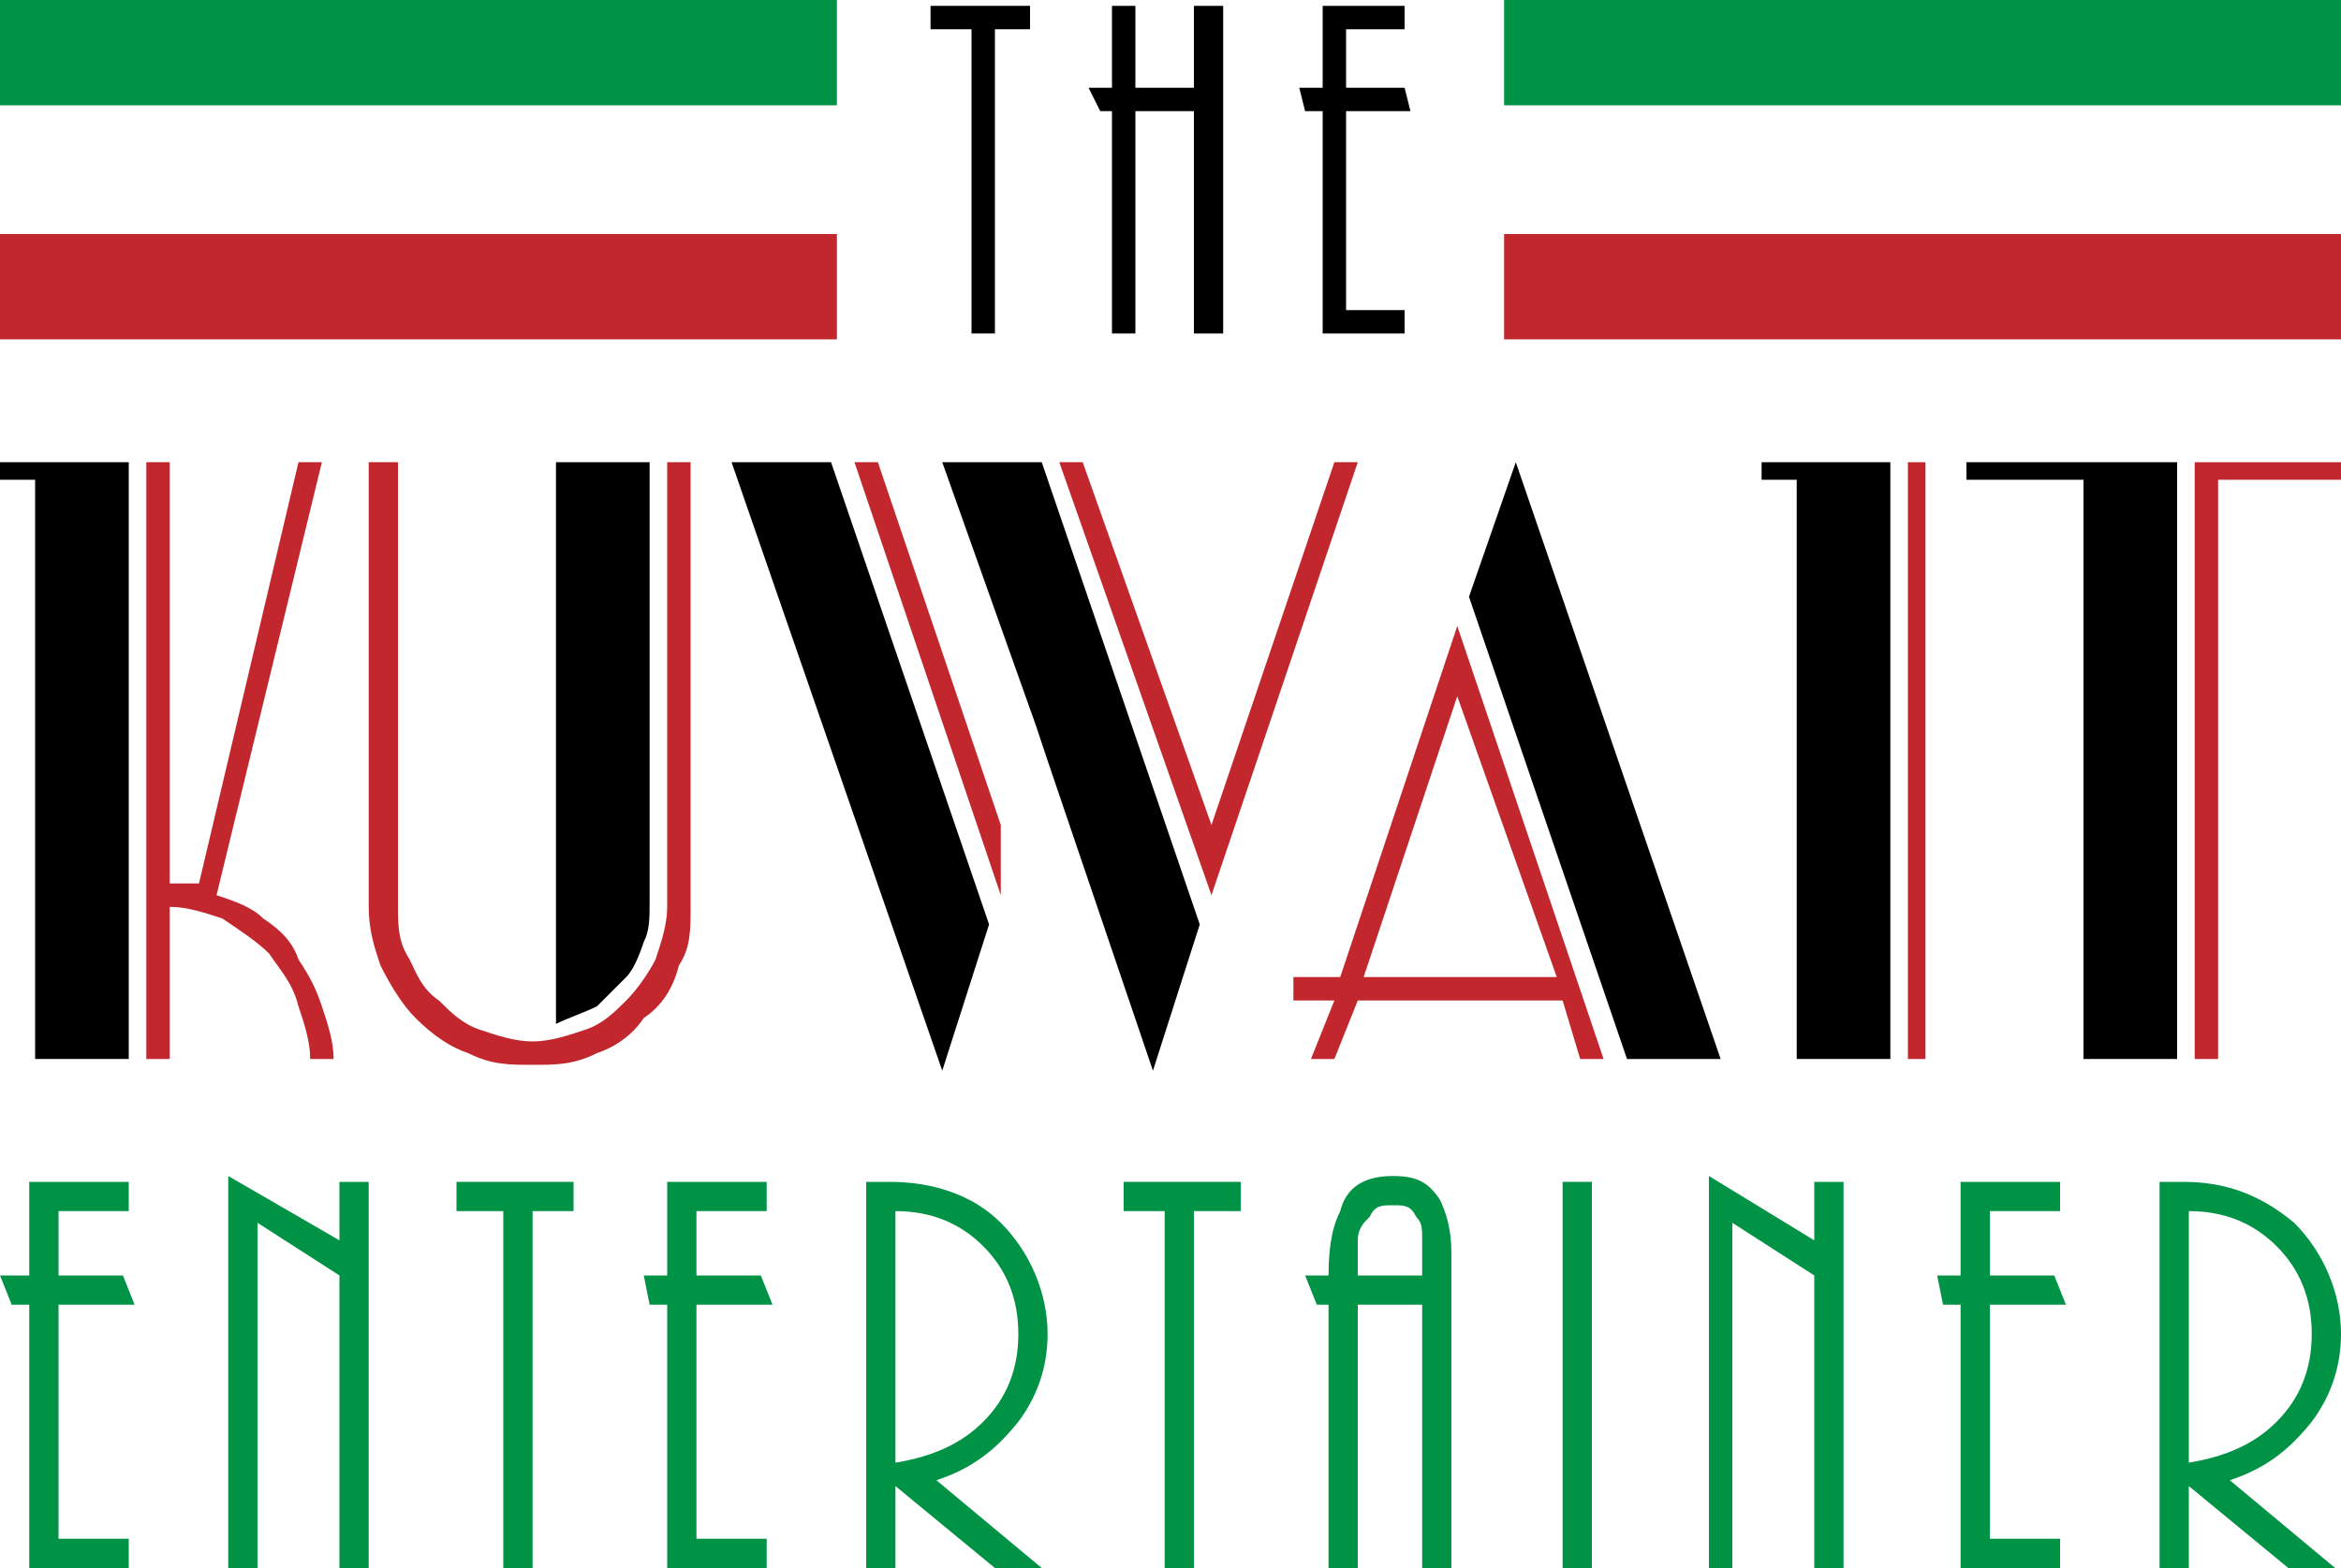 <?xml version="1.0" encoding="UTF-8" standalone="no"?>
<svg
   xmlns:dc="http://purl.org/dc/elements/1.1/"
   xmlns:cc="http://creativecommons.org/ns#"
   xmlns:rdf="http://www.w3.org/1999/02/22-rdf-syntax-ns#"
   xmlns:svg="http://www.w3.org/2000/svg"
   xmlns="http://www.w3.org/2000/svg"
   xml:space="preserve"
   width="400"
   height="268"
   version="1.1"
   style="clip-rule:evenodd;fill-rule:evenodd;image-rendering:optimizeQuality;shape-rendering:geometricPrecision;text-rendering:geometricPrecision"
   viewBox="0 0 400 268"
   id="svg73">
 <defs
   id="defs4">
  <style
   type="text/css"
   id="style2">
   <![CDATA[
    .fil1 {fill:black;fill-rule:nonzero}
    .fil0 {fill:#009245;fill-rule:nonzero}
    .fil2 {fill:#C1272D;fill-rule:nonzero}
   ]]>
  </style>
 </defs>
 <g
   id="Layer_x0020_1">
  <g
   id="_842599712">
   <polygon
   class="fil0"
   points="2,223 0,218 5,218 5,202 22,202 22,207 10,207 10,218 21,218 23,223 10,223 10,263 22,263 22,268 5,268 5,223 "
   id="polygon7" />
   <polygon
   class="fil0"
   points="44,209 44,268 39,268 39,201 58,212 58,202 63,202 63,268 58,268 58,218 "
   id="polygon9" />
   <polygon
   class="fil0"
   points="78,207 78,202 98,202 98,207 91,207 91,268 86,268 86,207 "
   id="polygon11" />
   <polygon
   class="fil0"
   points="111,223 110,218 114,218 114,202 131,202 131,207 119,207 119,218 130,218 132,223 119,223 119,263 131,263 131,268 114,268 114,223 "
   id="polygon13" />
   <path
   class="fil0"
   d="m 174,228 c 0,-6 -2,-11 -6,-15 -4,-4 -9,-6 -15,-6 v 43 c 6,-1 11,-3 15,-7 4,-4 6,-9 6,-15 z m -4,40 -17,-14 v 14 h -5 v -66 h 4 c 7,0 14,2 19,7 5,5 8,12 8,19 0,6 -2,11 -5,15 -4,5 -8,8 -14,10 l 18,15 z"
   id="path15" />
   <polygon
   class="fil0"
   points="192,207 192,202 212,202 212,207 204,207 204,268 199,268 199,207 "
   id="polygon17" />
   <path
   class="fil0"
   d="m 243,212 c 0,-2 0,-3 -1,-4 -1,-2 -2,-2 -4,-2 -2,0 -3,0 -4,2 -1,1 -2,2 -2,4 v 6 h 11 z m 0,56 v -45 h -11 v 45 h -5 v -45 h -2 l -2,-5 h 4 c 0,-6 1,-9 2,-11 1,-4 4,-6 9,-6 4,0 6,1 8,4 1,2 2,5 2,9 v 54 z"
   id="path19" />
   <polygon
   class="fil0"
   points="272,268 267,268 267,202 272,202 "
   id="polygon21" />
   <polygon
   class="fil0"
   points="296,209 296,268 292,268 292,201 310,212 310,202 315,202 315,268 310,268 310,218 "
   id="polygon23" />
   <polygon
   class="fil0"
   points="332,223 331,218 335,218 335,202 352,202 352,207 340,207 340,218 351,218 353,223 340,223 340,263 352,263 352,268 335,268 335,223 "
   id="polygon25" />
   <path
   class="fil0"
   d="m 395,228 c 0,-6 -2,-11 -6,-15 -4,-4 -9,-6 -15,-6 v 43 c 6,-1 11,-3 15,-7 4,-4 6,-9 6,-15 z m -4,40 -17,-14 v 14 h -5 v -66 h 4 c 7,0 13,2 19,7 5,5 8,12 8,19 0,6 -2,11 -5,15 -4,5 -8,8 -14,10 l 18,15 z"
   id="path27" />
   <polygon
   class="fil1"
   points="159,5 159,1 176,1 176,5 170,5 170,57 166,57 166,5 "
   id="polygon29" />
   <polygon
   class="fil1"
   points="194,19 194,57 190,57 190,19 188,19 186,15 190,15 190,1 194,1 194,15 204,15 204,1 209,1 209,57 204,57 204,19 "
   id="polygon31" />
   <polygon
   class="fil1"
   points="223,19 222,15 226,15 226,1 240,1 240,5 230,5 230,15 240,15 241,19 230,19 230,53 240,53 240,57 226,57 226,19 "
   id="polygon33" />
   <polygon
   class="fil1"
   points="0,82 0,79 22,79 22,181 6,181 6,82 "
   id="polygon35" />
   <path
   class="fil2"
   d="m 53,181 c 0,-3 -1,-6 -2,-9 -1,-4 -3,-6 -5,-9 -2,-2 -5,-4 -8,-6 -3,-1 -6,-2 -9,-2 v 26 H 25 V 79 h 4 v 72 c 1,0 3,0 5,0 L 51,79 h 4 l -18,74 c 3,1 6,2 8,4 3,2 5,4 6,7 2,3 3,5 4,8 1,3 2,6 2,9 z"
   id="path37" />
   <path
   class="fil2"
   d="m 118,155 c 0,4 0,7 -2,10 -1,4 -3,7 -6,9 -2,3 -5,5 -8,6 -4,2 -7,2 -11,2 -4,0 -7,0 -11,-2 -3,-1 -6,-3 -9,-6 -2,-2 -4,-5 -6,-9 -1,-3 -2,-6 -2,-10 V 79 h 5 v 76 c 0,3 0,6 2,9 1,2 2,5 5,7 2,2 4,4 7,5 3,1 6,2 9,2 3,0 6,-1 9,-2 3,-1 5,-3 7,-5 2,-2 4,-5 5,-7 1,-3 2,-6 2,-9 V 79 h 4 z"
   id="path39" />
   <path
   class="fil1"
   d="m 111,154 c 0,3 0,5 -1,7 -1,3 -2,5 -3,6 -2,2 -4,4 -5,5 -2,1 -5,2 -7,3 V 79 h 16 z"
   id="path41" />
   <polygon
   class="fil1"
   points="142,79 169,158 161,183 125,79 "
   id="polygon43" />
   <polygon
   class="fil1"
   points="178,79 205,158 197,183 179,130 177,124 161,79 "
   id="polygon45" />
   <polygon
   class="fil2"
   points="150,79 171,141 171,153 146,79 "
   id="polygon47" />
   <polygon
   class="fil2"
   points="185,79 207,141 228,79 232,79 207,153 181,79 "
   id="polygon49" />
   <path
   class="fil2"
   d="m 233,167 16,-48 17,48 z m 16,-60 -20,60 h -8 v 4 h 7 l -4,10 h 4 l 4,-10 h 35 l 3,10 h 4 z"
   id="path51" />
   <polygon
   class="fil1"
   points="259,79 294,181 278,181 251,102 "
   id="polygon53" />
   <polygon
   class="fil1"
   points="301,82 301,79 323,79 323,181 307,181 307,82 "
   id="polygon55" />
   <polygon
   class="fil2"
   points="329,181 326,181 326,79 329,79 "
   id="polygon57" />
   <polygon
   class="fil1"
   points="336,82 336,79 372,79 372,181 356,181 356,82 "
   id="polygon59" />
   <polygon
   class="fil2"
   points="375,181 375,79 400,79 400,82 379,82 379,181 "
   id="polygon61" />
   <polygon
   class="fil0"
   points="143,0 0,0 0,18 143,18 "
   id="polygon63" />
   <polygon
   class="fil2"
   points="143,40 0,40 0,58 143,58 "
   id="polygon65" />
   <polygon
   class="fil0"
   points="400,0 257,0 257,18 400,18 "
   id="polygon67" />
   <polygon
   class="fil2"
   points="400,40 257,40 257,58 400,58 "
   id="polygon69" />
  </g>
 </g>
</svg>

